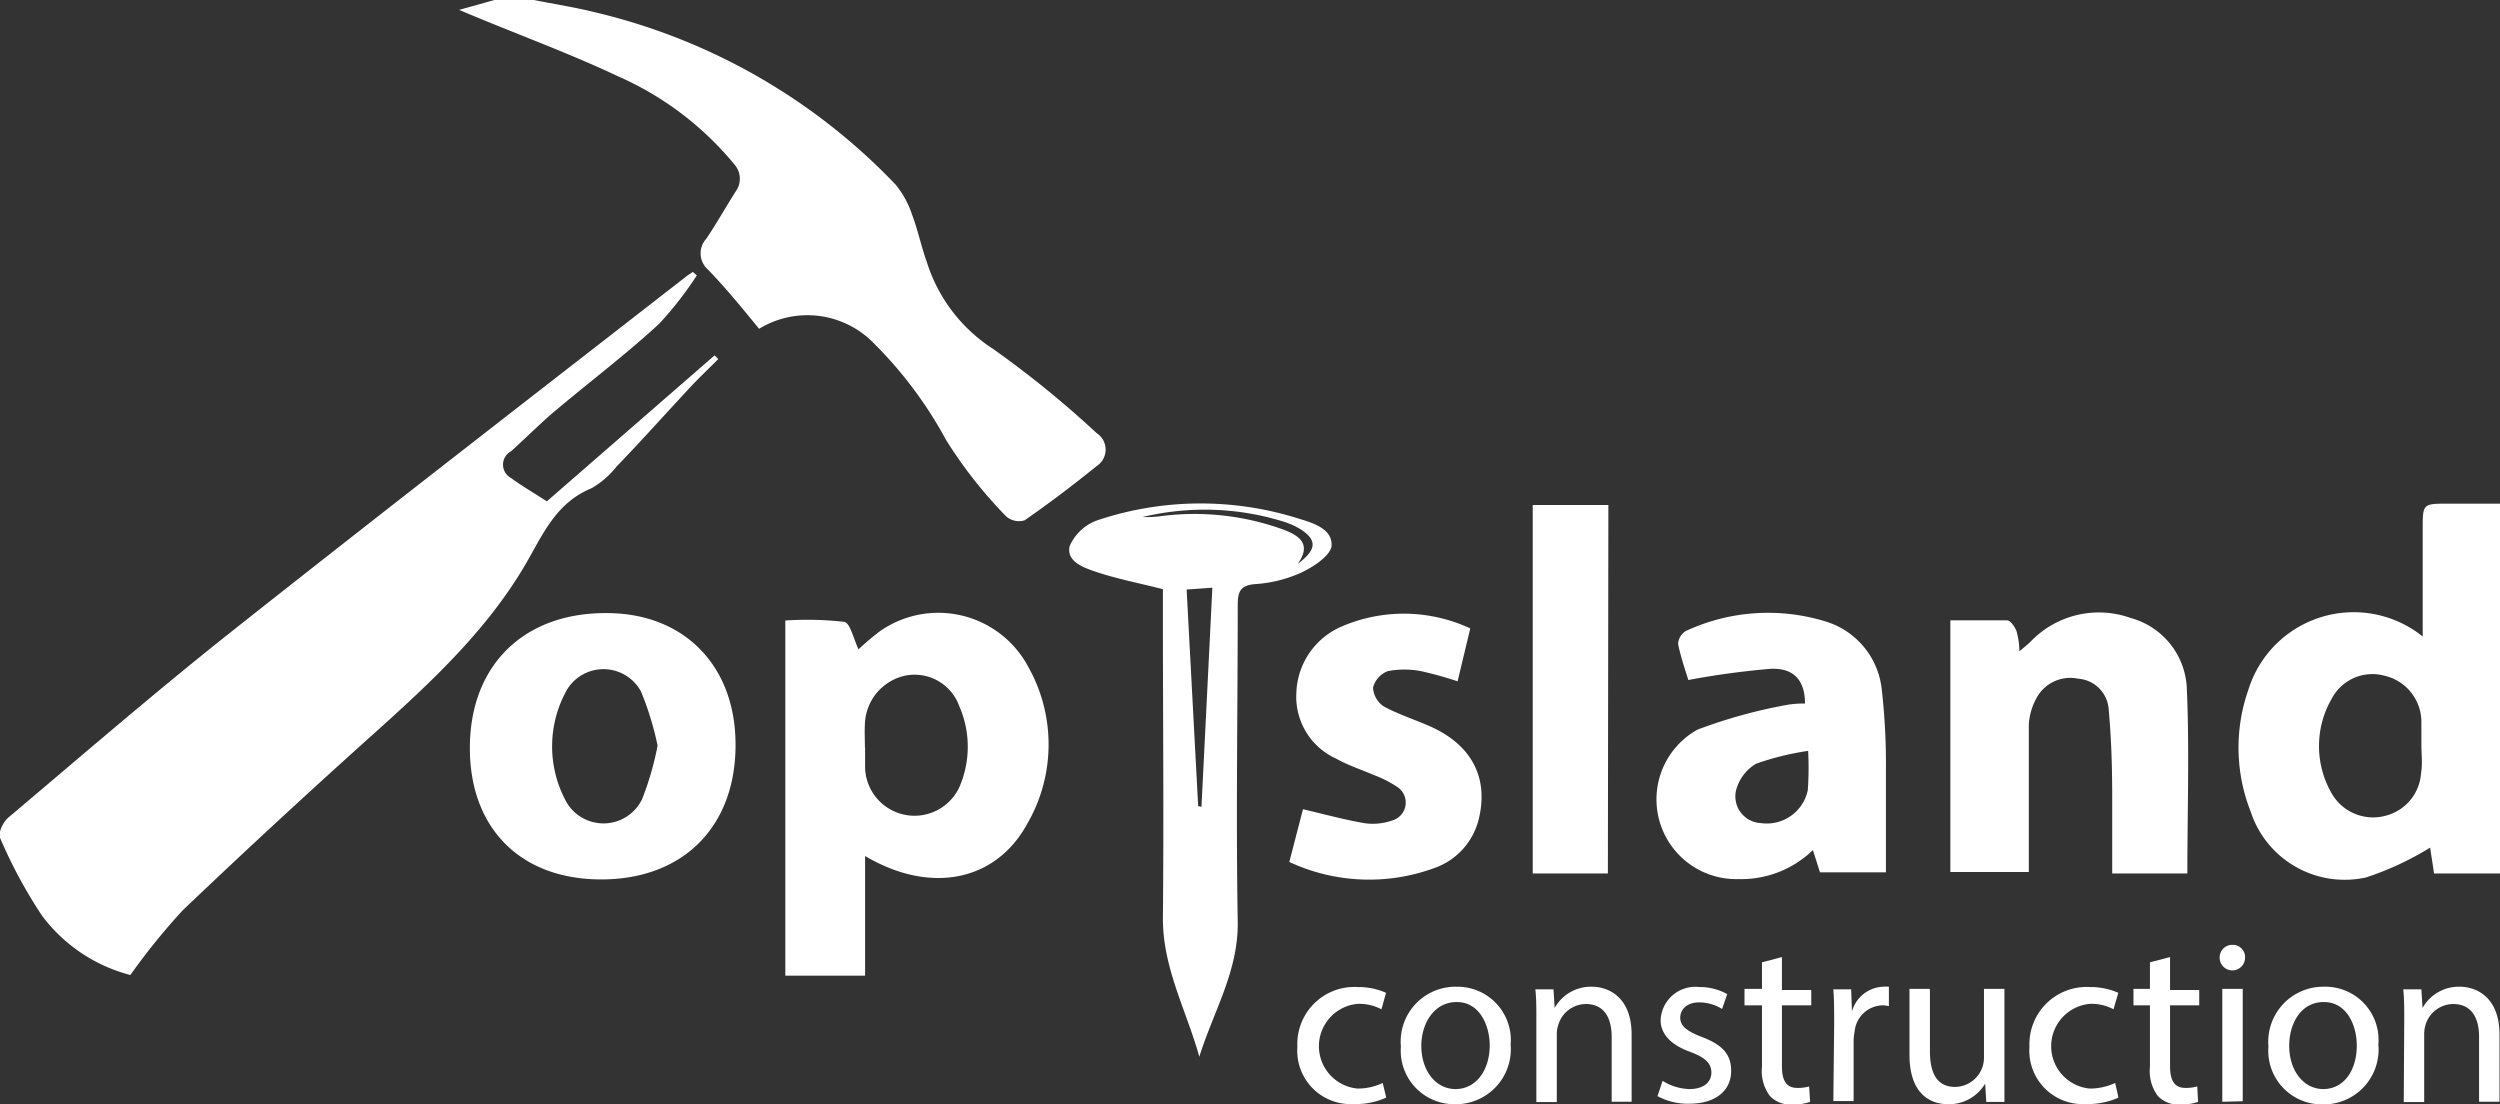 <svg xmlns="http://www.w3.org/2000/svg" viewBox="0 0 151.69 67.01"><rect x="0" y="0" width="151.69" height="67.01" fill="#333333" stroke="none"/><defs><style>.cls-1{fill:#fff;}</style></defs><title>top-island-construction-logo-reverse</title><g id="Layer_2" data-name="Layer 2"><g id="Layer_1-2" data-name="Layer 1"><path class="cls-1" d="M32.39,0c1.25.25,2.5.44,3.73.75A36.92,36.92,0,0,1,54.35,11.21a5.75,5.75,0,0,1,1,1.84c.35.93.55,1.92.89,2.86a9.72,9.72,0,0,0,4,5.25,61.27,61.27,0,0,1,6.3,5.12,1.19,1.19,0,0,1,0,2c-1.42,1.15-2.87,2.25-4.37,3.29a1.18,1.18,0,0,1-1.11-.23,27.32,27.32,0,0,1-3.66-4.65,25,25,0,0,0-4.34-5.82,5.62,5.62,0,0,0-7-.92c-1-1.22-2-2.45-3.1-3.59a1.31,1.31,0,0,1-.1-1.88c.62-.93,1.17-1.9,1.77-2.85A1.31,1.31,0,0,0,44.58,10a19.11,19.11,0,0,0-7.1-5.38C34.36,3.15,31.15,2,27.86.6L30,0Z"></path><path class="cls-1" d="M33.18,30.42l10.18-8.86.22.23c-.53.53-1.08,1.05-1.6,1.6-1.53,1.64-3,3.29-4.57,4.92a5.28,5.28,0,0,1-1.53,1.32c-2,.83-2.81,2.51-3.77,4.22-2.36,4.21-5.85,7.45-9.4,10.64q-5.89,5.28-11.62,10.74a39.63,39.63,0,0,0-3.18,3.93,9.75,9.75,0,0,1-5.36-3.6A29.34,29.34,0,0,1,0,50.83c-.13-.28.19-.95.49-1.21,4.37-3.69,8.7-7.43,13.18-11,9.28-7.35,18.64-14.59,28-21.87.11-.09.24-.16.37-.25l.24.21A21.37,21.37,0,0,1,40,19.64c-2,1.85-4.23,3.53-6.34,5.31-.91.77-1.76,1.63-2.65,2.43A.92.92,0,0,0,31,29C31.64,29.47,32.33,29.87,33.18,30.42Z"></path><path class="cls-1" d="M151.69,53h-4l-.24-1.57a18.19,18.19,0,0,1-3.89,1.81,6,6,0,0,1-7-4,10.59,10.59,0,0,1-.14-7.38A6.69,6.69,0,0,1,147,38.62V32.11c0-1.55,0-1.55,1.56-1.55h3.17Zm-4.77-7.77h0c0-.47,0-1,0-1.43a2.88,2.88,0,0,0-2.2-2.79,2.79,2.79,0,0,0-3.25,1.4,5.75,5.75,0,0,0,0,5.72,2.9,2.9,0,0,0,3.3,1.36,2.86,2.86,0,0,0,2.13-2.58C147,46.32,146.92,45.76,146.92,45.2Z"></path><path class="cls-1" d="M52.49,51.94V59.2H47.65V37.65a20.33,20.33,0,0,1,3.57.08c.36.06.56,1,.87,1.67a16.1,16.1,0,0,1,1.3-1.1,6.18,6.18,0,0,1,9,2.16A9.6,9.6,0,0,1,62.32,50C60.4,53.5,56.43,54.27,52.49,51.94Zm0-6.57h0c0,.4,0,.8,0,1.2a3,3,0,0,0,5.72,1.19,6.14,6.14,0,0,0,0-4.9A2.88,2.88,0,0,0,54.9,41a3.11,3.11,0,0,0-2.42,2.9C52.45,44.41,52.48,44.89,52.48,45.37Z"></path><path class="cls-1" d="M28.51,45.38c0-5,3.26-8.21,8.3-8.18,4.71,0,7.83,3.21,7.82,8,0,5-3.22,8.17-8.17,8.16S28.5,50.18,28.51,45.38Zm11.39-.14a18.66,18.66,0,0,0-1-3.27,2.59,2.59,0,0,0-4.48-.15,7,7,0,0,0-.06,6.83,2.6,2.6,0,0,0,4.6-.16A18.23,18.23,0,0,0,39.9,45.24Z"></path><path class="cls-1" d="M132.72,53h-4.56c0-1.58,0-3.12,0-4.66,0-1.76-.05-3.51-.21-5.26a2,2,0,0,0-1.86-1.9,2.32,2.32,0,0,0-2.53,1.19A3.71,3.71,0,0,0,123.1,44c0,2.56,0,5.11,0,7.67v1.24h-4.76V37.64c1.07,0,2.25,0,3.43,0,.22,0,.49.4.59.67a5.07,5.07,0,0,1,.17,1.21c.3-.26.5-.41.68-.59a5.73,5.73,0,0,1,6.08-1.43,4.62,4.62,0,0,1,3.4,4.35C132.85,45.54,132.72,49.2,132.72,53Z"></path><path class="cls-1" d="M109.52,42.69c0-1.4-.67-2.17-2.08-2.11a49.93,49.93,0,0,0-5,.68c-.16-.54-.45-1.35-.62-2.18a1,1,0,0,1,.46-.79,11.86,11.86,0,0,1,8.53-.57,4.84,4.84,0,0,1,3.37,4.14,39.91,39.91,0,0,1,.25,4.9c0,2,0,4.07,0,6.17h-4L110,51.58a6.25,6.25,0,0,1-4.51,1.76A4.84,4.84,0,0,1,103,44.27a31,31,0,0,1,5.48-1.51A6,6,0,0,1,109.52,42.69Zm.19,2.87a16.78,16.78,0,0,0-3.16.78,2.67,2.67,0,0,0-1.21,1.6,1.62,1.62,0,0,0,1.49,2,2.54,2.54,0,0,0,2.86-2A19.25,19.25,0,0,0,109.71,45.56Z"></path><path class="cls-1" d="M78.23,52.3l.83-3.2c1.29.3,2.51.64,3.75.85a3.52,3.52,0,0,0,1.64-.16,1.13,1.13,0,0,0,.3-2.06,6.63,6.63,0,0,0-1.38-.7c-.77-.33-1.57-.59-2.3-1A4.12,4.12,0,0,1,78.66,42a4.53,4.53,0,0,1,2.78-4,9.53,9.53,0,0,1,7.77.13l-.77,3.21a22.24,22.24,0,0,0-2.23-.62,5.37,5.37,0,0,0-2,0,1.47,1.47,0,0,0-.9,1,1.47,1.47,0,0,0,.63,1.13c.91.5,1.91.81,2.85,1.23,2.5,1.12,3.54,3.1,2.94,5.6A4.2,4.2,0,0,1,87,52.68,11.47,11.47,0,0,1,78.23,52.3Z"></path><path class="cls-1" d="M97.56,53H93V30.64h4.59Z"></path><path class="cls-1" d="M78.84,31.48a19.74,19.74,0,0,0-12.14.05,2.9,2.9,0,0,0-1.8,1.61c-.22,1,1,1.35,1.76,1.61,1.24.4,2.53.65,3.9,1v1.4c0,6.2.06,12.4,0,18.6,0,3,1.43,5.57,2.21,8.37.85-2.74,2.38-5.19,2.33-8.2-.11-6.4,0-12.8,0-19.19,0-.82.14-1.22,1.07-1.29a8,8,0,0,0,2.77-.69c.73-.34,1.74-1,1.85-1.59C80.89,32.1,79.69,31.74,78.84,31.48ZM72,35.77l1.56-.11c-.22,4.49-.44,8.89-.66,13.3l-.2-.05m6-14.64c.9-1.21.18-1.72-.68-2.08a15.78,15.78,0,0,0-7.52-.88,6.51,6.51,0,0,1-1.17.06,16.14,16.14,0,0,1,8.58.29,4.72,4.72,0,0,1,1,.45C79.93,32.78,79.92,33.35,78.67,34.27Z"></path><path class="cls-1" d="M84.11,66.6a4.54,4.54,0,0,1-2,.39,3.24,3.24,0,0,1-3.39-3.48,3.46,3.46,0,0,1,3.66-3.62,4.12,4.12,0,0,1,1.72.35l-.28,1a2.87,2.87,0,0,0-1.44-.33,2.58,2.58,0,0,0,0,5.14,3.55,3.55,0,0,0,1.52-.34Z"></path><path class="cls-1" d="M91.66,63.38A3.34,3.34,0,0,1,88.26,67,3.25,3.25,0,0,1,85,63.5a3.33,3.33,0,0,1,3.38-3.63A3.24,3.24,0,0,1,91.66,63.38Zm-5.42.07c0,1.5.86,2.63,2.08,2.63s2.07-1.12,2.07-2.65c0-1.16-.58-2.63-2-2.63S86.24,62.16,86.24,63.45Z"></path><path class="cls-1" d="M93.22,61.87c0-.7,0-1.28-.06-1.84h1.1l.07,1.13h0a2.52,2.52,0,0,1,2.26-1.29c.94,0,2.41.57,2.41,2.91v4.07H97.79V62.92c0-1.1-.41-2-1.58-2a1.76,1.76,0,0,0-1.66,1.27,1.72,1.72,0,0,0-.09.58v4.1H93.22Z"></path><path class="cls-1" d="M100.88,65.58a3.21,3.21,0,0,0,1.63.5c.9,0,1.33-.45,1.33-1s-.36-.91-1.27-1.25c-1.23-.44-1.81-1.12-1.81-1.94a2.11,2.11,0,0,1,2.36-2,3.37,3.37,0,0,1,1.68.43l-.31.9a2.68,2.68,0,0,0-1.4-.4c-.73,0-1.14.43-1.14.93s.41.82,1.29,1.16c1.19.45,1.8,1,1.8,2.06,0,1.2-.93,2-2.56,2a3.88,3.88,0,0,1-1.91-.46Z"></path><path class="cls-1" d="M108.12,58.07v2h1.78V61h-1.78v3.68c0,.85.24,1.33.93,1.33a2.38,2.38,0,0,0,.72-.09l.06.94a3.28,3.28,0,0,1-1.1.16,1.72,1.72,0,0,1-1.34-.52,2.52,2.52,0,0,1-.48-1.77V61h-1.06V60h1.06V58.39Z"></path><path class="cls-1" d="M111.29,62.16c0-.81,0-1.5-.05-2.13h1.08l.05,1.34h0a2.05,2.05,0,0,1,1.89-1.5,1.78,1.78,0,0,1,.35,0v1.18a1.67,1.67,0,0,0-.42-.05,1.75,1.75,0,0,0-1.66,1.6,3.23,3.23,0,0,0-.06.58v3.63h-1.23Z"></path><path class="cls-1" d="M121.62,65c0,.71,0,1.33,0,1.86h-1.1l-.07-1.11h0A2.55,2.55,0,0,1,118.22,67c-1.07,0-2.36-.59-2.36-3V60h1.24v3.78c0,1.29.4,2.17,1.53,2.17a1.78,1.78,0,0,0,1.63-1.13,1.81,1.81,0,0,0,.12-.63V60h1.24Z"></path><path class="cls-1" d="M128.54,66.6a4.62,4.62,0,0,1-2,.39,3.24,3.24,0,0,1-3.4-3.48,3.47,3.47,0,0,1,3.67-3.62,4.16,4.16,0,0,1,1.72.35l-.29,1a2.83,2.83,0,0,0-1.43-.33,2.58,2.58,0,0,0,0,5.14,3.65,3.65,0,0,0,1.53-.34Z"></path><path class="cls-1" d="M131.67,58.07v2h1.77V61h-1.77v3.68c0,.85.24,1.33.93,1.33a2.48,2.48,0,0,0,.72-.09l.05.94a3.28,3.28,0,0,1-1.1.16,1.72,1.72,0,0,1-1.34-.52,2.52,2.52,0,0,1-.48-1.77V61h-1V60h1V58.39Z"></path><path class="cls-1" d="M136.22,58.11a.77.77,0,0,1-1.54,0,.76.76,0,0,1,.78-.78A.74.74,0,0,1,136.22,58.11Zm-1.38,8.74V60h1.24v6.82Z"></path><path class="cls-1" d="M144.31,63.38a3.33,3.33,0,0,1-3.4,3.63,3.25,3.25,0,0,1-3.27-3.51A3.34,3.34,0,0,1,141,59.87,3.23,3.23,0,0,1,144.31,63.38Zm-5.41.07c0,1.5.86,2.63,2.07,2.63S143,65,143,63.43c0-1.16-.57-2.63-2-2.63S138.9,62.16,138.9,63.45Z"></path><path class="cls-1" d="M145.88,61.87c0-.7,0-1.28-.06-1.84h1.1l.07,1.13h0a2.52,2.52,0,0,1,2.26-1.29c.94,0,2.41.57,2.41,2.91v4.07h-1.24V62.92c0-1.1-.41-2-1.58-2a1.77,1.77,0,0,0-1.67,1.27,2,2,0,0,0-.08.58v4.1h-1.24Z"></path></g></g></svg>